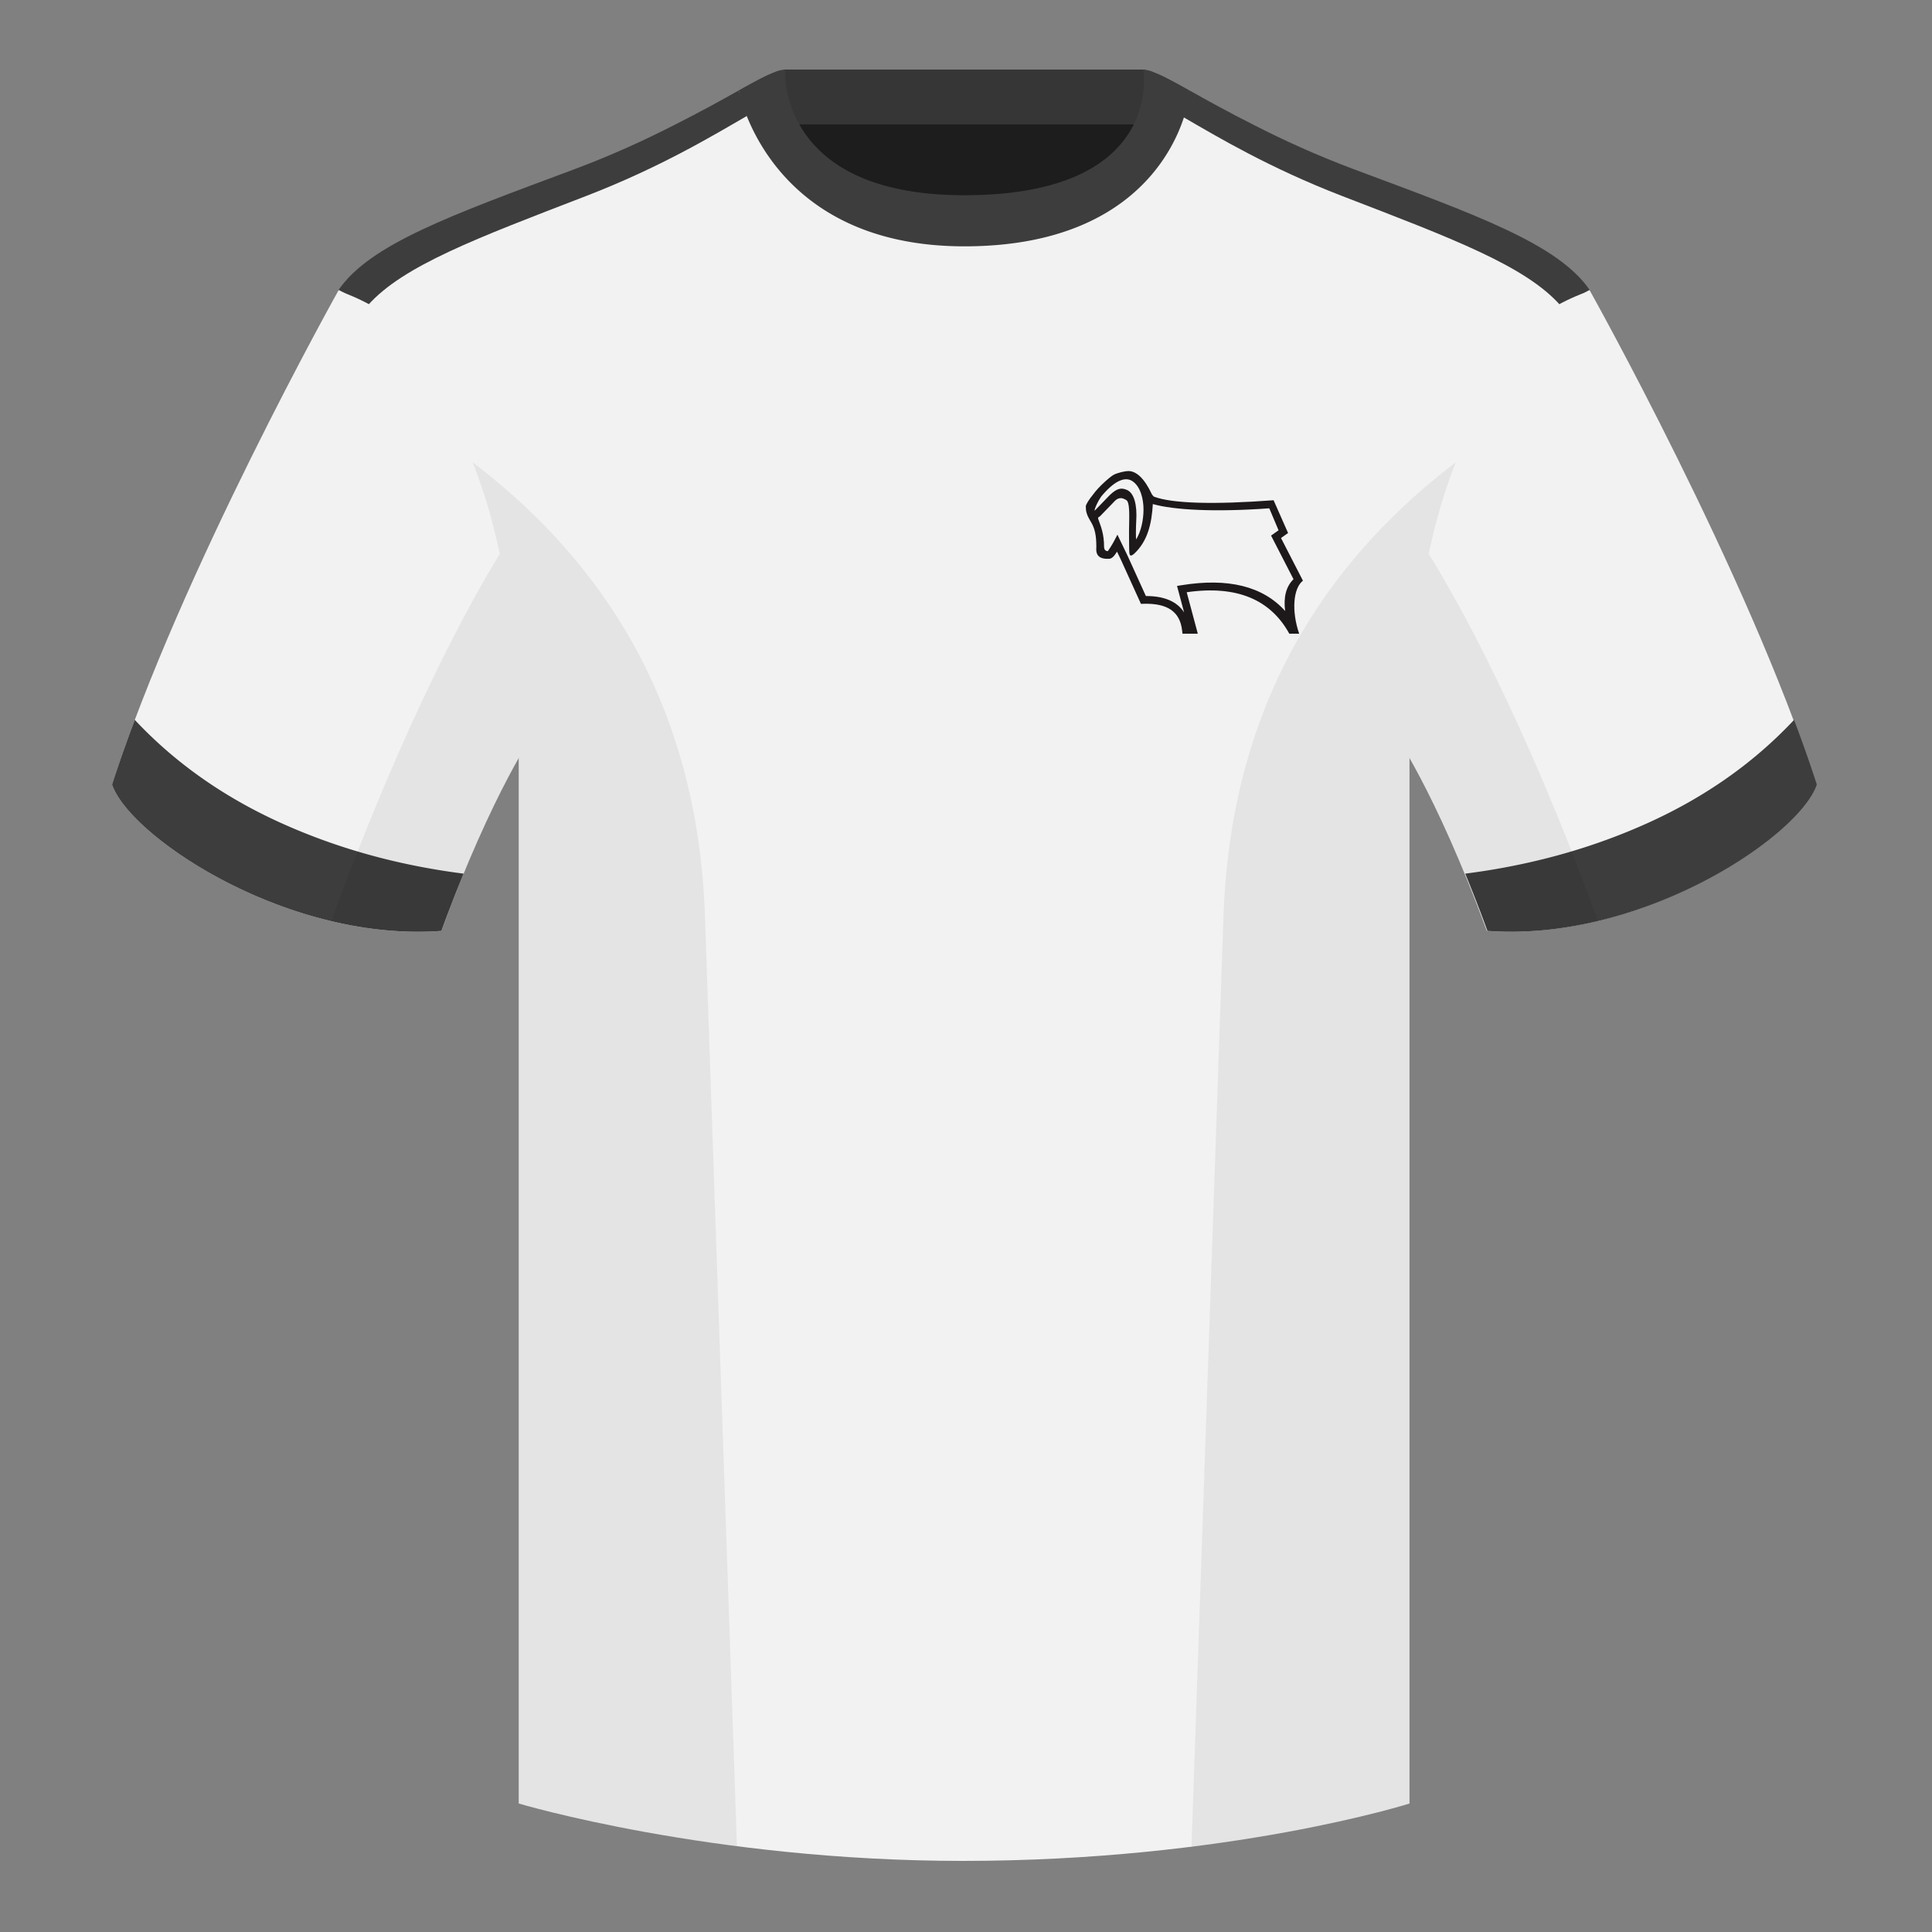 <?xml version="1.0" encoding="UTF-8"?><svg height="500" viewBox="0 0 500 500" width="500" xmlns="http://www.w3.org/2000/svg"><rect x="0" y="0" width="500" height="500" fill="#808080" stroke="none"/><g fill="none" fill-rule="evenodd"><path d="M0 0h500v500H0z"/><path d="M203.006 109.193h93.643V21.898h-93.643z" fill="#1d1d1d"/><path d="M202.867 32.198h93.458v-14.2h-93.458z" fill="#363636"/><path d="M249.514 57.706c-50.082 0-47.798-39.47-48.742-39.14-7.516 2.618-24.133 14.936-52.439 25.495-31.873 11.885-52.626 19.315-60.782 31.2 11.114 8.915 46.694 28.97 46.694 120.345v271.14S183.903 481.6 249.13 481.6c68.929 0 115.648-14.855 115.648-14.855v-271.14c0-91.375 35.58-111.43 46.7-120.345-8.157-11.885-28.91-19.315-60.783-31.2-28.36-10.577-44.982-22.92-52.478-25.511-.927-.318 4.177 39.156-48.703 39.156z" fill="#f2f2f2"/><path d="M174.404 32.4c6.756-3.393 12.314-6.526 16.77-9.028l2.137 6.63c-8.9 5.143-22.457 13.326-41.595 20.711-28.211 10.883-47.405 18.03-56.493 28.283l-7.61-3.976c8.202-11.83 28.93-19.251 60.717-31.104 10.156-3.789 18.808-7.803 26.074-11.516zM324.506 32.344c7.29 3.728 15.977 7.764 26.185 11.572C382.48 55.769 403.207 63.19 411.41 75.02l-7.494 4.107c-9.04-10.324-28.278-17.486-56.61-28.415-18.71-7.22-32.085-15.202-40.991-20.361l1.54-6.98c4.433 2.488 9.949 5.6 16.652 8.972z" fill="#3d3d3d"/><path d="M87.55 75.26s-40.762 72.8-58.547 127.77c4.445 13.375 45.208 40.86 85.232 37.885 13.34-36.4 24.46-52 24.46-52S141.658 93.83 87.55 75.26M411.476 75.26s40.762 72.8 58.547 127.77c-4.445 13.375-45.208 40.86-85.232 37.885-13.34-36.4-24.46-52-24.46-52S357.368 93.83 411.476 75.26" fill="#f2f2f2"/><g fill="#3d3d3d"><path d="M119.982 226.098a407.766 407.766 0 0 0-5.75 14.815c-40.024 2.975-80.787-24.51-85.232-37.885 1.757-5.43 3.739-11.036 5.883-16.728 10.27 10.965 22.741 19.794 37.414 26.489 14.658 6.687 30.553 11.123 47.685 13.31zM379.205 226.098c17.131-2.186 33.026-6.622 47.684-13.31 14.673-6.694 27.145-15.523 37.414-26.488 2.145 5.692 4.126 11.297 5.884 16.728-4.445 13.375-45.208 40.86-85.233 37.885a407.768 407.768 0 0 0-5.75-14.815zM249.576 63.752c51.479 0 58.279-35.895 58.279-40.38-5.772-3.24-9.728-5.345-12.008-5.345 0 0 5.881 32.495-46.335 32.495-48.52 0-46.336-32.495-46.336-32.495-2.28 0-6.235 2.105-12.002 5.345 0 0 7.368 40.38 58.402 40.38"/></g><path d="M292.224 135.246c.114-4.12-.165-5.591-.807-5.868-.39-.168-1.502-1.075-2.862.23-.381.367-3.555 3.72-3.91 4.033-.19.168-.607.168-.403.732.67 1.863 1.489 3.795 1.489 7.121 0 .115.014 1.196.985 1.136.078-.082 1.047-1.542 1.548-2.497l.924-1.757.862 1.788 1.734 3.592 4.767 10.496c4.75-.008 8.09 1.418 9.895 4.241l-1.835-6.852 1.092-.178c12.109-1.97 21.118.245 26.89 6.665-.459-3.588.244-6.348 2.164-8.23l-5.808-11.292 1.938-1.366-2.396-5.688c-14.186 1.026-24.765.426-30.14-1.102-.287 5.065-1.34 9.618-4.846 12.868-.243.214-.466.358-.669.431-.373.073-.612 0-.612-1.753 0-1.657-.077-3.937 0-6.75zM292 121.905c2.115 0 4.19 1.936 6.08 5.97.055.117.225.33.511.64 4.723 1.801 15.47 2.107 31.015.948l3.748 8.483-1.83 1.292 5.675 11.04c-2.522 1.979-2.994 7.8-.98 13.72h-2.55c-4.775-8.685-13.377-12.618-26.551-10.728l2.873 10.728h-3.965l-.103-.884c-.558-4.789-3.75-7.033-9.983-6.853l-.664.02-.275-.606-5.028-11.07-.888-1.84c-.758 1.239-1.34 1.8-2.029 1.847-2.283.156-3.346-.748-3.351-2.388 0-.133.026-.665.026-.73 0-2.995-.405-4.644-1.24-6.152-.12-.218-.544-.934-.61-1.051-.607-1.067-.878-1.951-.878-3.23 0-.485.865-1.852 1.97-3.186 1.26-1.793 4.279-4.494 5.291-5.02 1.013-.524 2.946-.95 3.736-.95zm-8.725 10.277l.05-.043c.296-.261 3.434-3.579 3.845-3.973 1.939-1.862 3.034-1.995 4.485-1.37 1.837.793 2.685 3.827 2.398 8.107-.086 1.273-.13 4.873 0 4.662 1.248-2.018 1.887-5.005 1.887-7.703s-.753-5.88-2.816-7.302c-1.984-1.368-4.811-.072-8.144 3.956-.773 1.108-1.688 2.945-1.705 3.666z" fill="#1d191a" fill-rule="nonzero"/><path d="M413.584 238.323c-9.287 2.238-19.064 3.316-28.798 2.592-8.197-22.369-15.557-36.883-20.012-44.748v270.577s-21.102 6.71-55.867 11.11l-.544-.059c1.881-54.795 5.722-166.47 8.277-240.705 2.055-59.755 31.084-95.29 60.099-117.44-2.676 6.78-5.072 14.606-7 23.667 7.354 11.852 24.436 42.069 43.831 94.964l.014.042zM190.717 477.795c-34.248-4.401-56.477-11.05-56.477-11.05V196.171c-4.456 7.867-11.813 22.38-20.01 44.743-9.632.716-19.308-.332-28.51-2.523.005-.033.012-.065.02-.097 19.377-52.848 36.305-83.066 43.61-94.944-1.93-9.075-4.328-16.912-7.007-23.701 29.015 22.15 58.044 57.685 60.1 117.44 2.554 74.235 6.395 185.91 8.276 240.705z" fill="#000" fill-opacity=".06"/></g></svg>